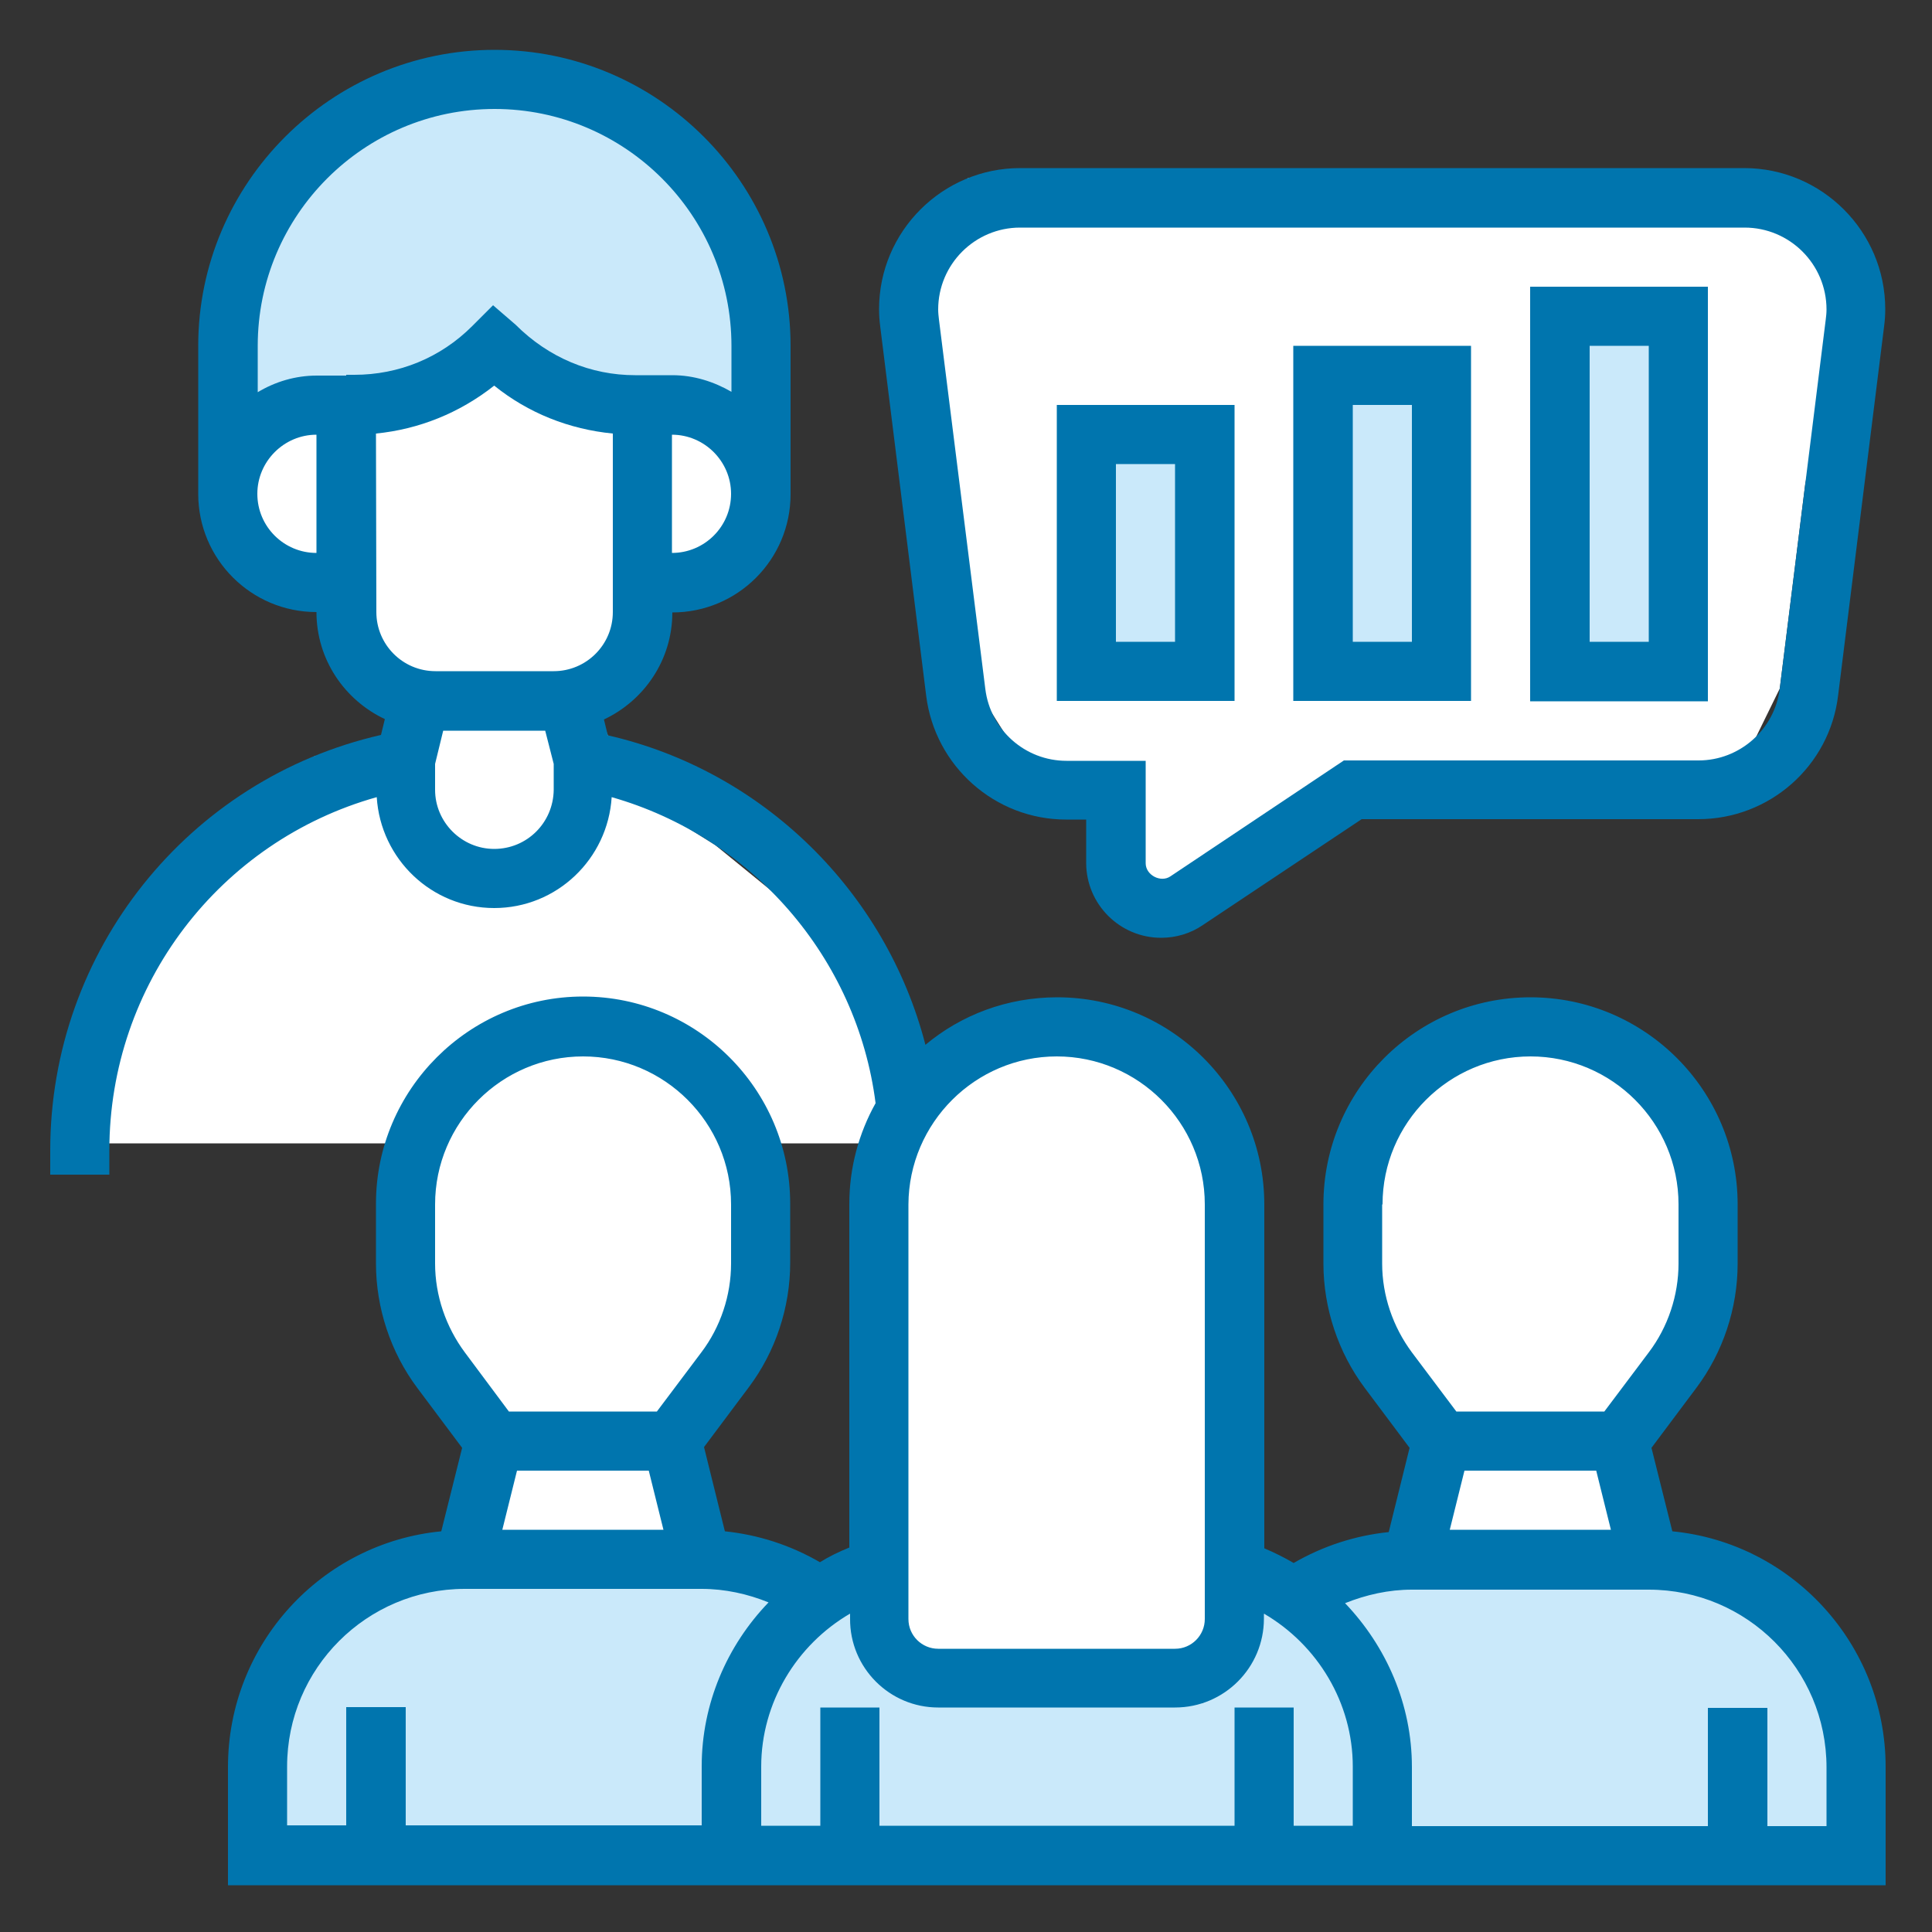 <?xml version="1.0" encoding="utf-8"?>
<!-- Generator: Adobe Illustrator 27.7.0, SVG Export Plug-In . SVG Version: 6.00 Build 0)  -->
<svg version="1.1" id="Ebene_1" xmlns="http://www.w3.org/2000/svg" xmlns:xlink="http://www.w3.org/1999/xlink" x="0px" y="0px"
	 viewBox="0 0 500 500" style="enable-background:new 0 0 500 500;" xml:space="preserve">
<rect x="0" y="0" width="500" height="500" fill="#333333" stroke="none"/>
<style type="text/css">
	.st0{fill:#FFFFFF;}
	.st1{fill:#CAE9FA;}
	.st2{clip-path:url(#SVGID_00000094599012095003364420000001101736222159089025_);fill:#0075AE;}
	.st3{clip-path:url(#SVGID_00000123419286791110128810000001203599446607628683_);fill:#0075AE;}
	.st4{fill:#0075AE;}
</style>
<polygon class="st0" points="234,67.4 250.5,46.1 342.3,50.9 443,46.1 479,67.4 467.2,125.2 460.6,178.2 449,201.9 364.5,201.9 
	296.9,233.9 288.8,209.9 267,200.9 250,173.9 "/>
<polygon class="st0" points="149.5,266.9 111,285.9 105,320.9 118,361.9 136,372.9 181,369.9 199,336.9 199,300.9 181,276.9 "/>
<polygon class="st0" points="393.5,266.9 355,285.9 349,320.9 362,361.9 380,372.9 425,369.9 443,336.9 443,300.9 425,276.9 "/>
<polygon class="st0" points="250.5,266.9 234,295.9 224,346.9 224,393.9 237,432.9 273,432.9 319.5,428.7 319.5,303.9 296.9,274.9 
	"/>
<polygon class="st0" points="20,295.9 234,295.9 224,250.4 185.1,218.7 155,199.9 141,221.9 122,225.9 101,199.9 81.5,195.6 
	44,231.9 "/>
<polygon class="st1" points="56,95.6 67,49.9 107,22.9 141,22.9 181,41.9 199,76.5 199,112 166,104.8 129.5,89.5 98,101.9 75,104.8 
	56,112 "/>
<polygon class="st1" points="67,480.9 479,480.9 479,435.9 442,407.9 387,400.9 350.1,404.9 327.1,417.6 311.2,440.8 237,432.9 
	223,411.9 199,407.9 112,405.9 84,417.9 67,449.9 "/>
<polygon class="st0" points="129.5,373.9 118,400.9 181,400.9 172,373.9 "/>
<polygon class="st0" points="376,373.9 364.5,400.9 427.5,400.9 418.5,373.9 "/>
<polygon class="st0" points="89,104.8 65,112 60,135.5 83,152.9 97,177.2 111,181.5 103,209.9 122,225.9 147,216.9 157.3,190.3 
	152,177.2 167,165.3 167,152.9 191,143.1 199,125.2 185,112 166,104.8 147,104.8 129.5,89.5 "/>
<polygon class="st1" points="282.5,112 311.2,112 311.2,170.1 282.5,177.2 "/>
<rect x="342.3" y="95.6" class="st1" width="29.5" height="78.3"/>
<polygon class="st1" points="404.5,76.5 435.5,83.6 435.5,170.1 404.5,173.9 "/>
<g>
	<g>
		<defs>
			<rect id="SVGID_1_" x="13" y="12.9" width="475" height="475"/>
		</defs>
		<clipPath id="SVGID_00000060715469303760894580000002061502823628064676_">
			<use xlink:href="#SVGID_1_"  style="overflow:visible;"/>
		</clipPath>
		<path style="clip-path:url(#SVGID_00000060715469303760894580000002061502823628064676_);fill:#0075AE;" d="M472.7,472.6h-15.3
			V442H442v30.6h-76.6v-15.3c0-16.2-6.6-31.2-17.3-42.4c5.5-2.2,11.3-3.5,17.3-3.5h61.3c25.4,0,46,20.6,46,46L472.7,472.6
			L472.7,472.6z M74.3,457.2c0-25.4,20.6-46,46-46h61.3c6,0,11.9,1.3,17.3,3.5c-10.8,11.2-17.3,26.3-17.3,42.4v15.3H105v-30.6H89.6
			v30.6H74.3V457.2z M112.6,311.7c0-21.1,17.2-38.3,38.3-38.3s38.3,17.2,38.3,38.3V327c0,8.2-2.7,16.4-7.7,23L170,365.3h-38.3
			L120.3,350c-4.9-6.6-7.7-14.7-7.7-23C112.6,327,112.6,311.7,112.6,311.7z M167.9,380.6l3.8,15.3H130l3.8-15.3H167.9z M242.8,441.9
			h61.3c12.7,0,23-10.3,23-23v-1.3c13.9,8.1,23,23.1,23,39.6v15.3h-15.3v-30.6h-15.3v30.6h-91.9v-30.6h-15.3v30.6H197v-15.3
			c0-16.5,9.1-31.5,23-39.6v1.3C219.9,431.6,230.2,441.9,242.8,441.9 M273.5,273.4c21.1,0,38.3,17.2,38.3,38.3V419
			c0,4.2-3.4,7.7-7.7,7.7h-61.3c-4.2,0-7.7-3.4-7.7-7.7V311.7C235.2,290.6,252.4,273.4,273.5,273.4 M357.8,311.7
			c0-21.1,17.2-38.3,38.3-38.3s38.3,17.2,38.3,38.3V327c0,8.2-2.7,16.4-7.7,23l-11.5,15.3h-38.3L365.4,350c-4.9-6.6-7.7-14.7-7.7-23
			v-15.3H357.8z M413.1,380.6l3.8,15.3h-41.7l3.8-15.3H413.1z M127.9,219.7c-8.4,0-15.3-6.9-15.3-15.3v-6.7l2.1-8.6h26.4l2.2,8.6
			v6.7C143.2,212.9,136.4,219.7,127.9,219.7 M97.3,112.2c11.1-1.1,21.6-5.3,30.6-12.4c8.8,7.1,19.4,11.3,30.7,12.4v46.2
			c0,8.5-6.9,15.3-15.3,15.3h-30.6c-8.5,0-15.3-6.9-15.3-15.3L97.3,112.2L97.3,112.2z M89.6,97.2H82c-5.6,0-10.8,1.6-15.3,4.3v-12
			c0-33.8,27.5-61.3,61.3-61.3s61.3,27.5,61.3,61.3v11.9c-4.5-2.6-9.7-4.3-15.3-4.3h-7.7h-1.9c-11.5,0-22.4-4.5-31-13.1l-5.8-5
			l-5.4,5.4C114,92.6,103.2,97,91.7,97h-2.1V97.2z M66.6,127.8c0-8.4,6.9-15.3,15.3-15.3v30.6C73.5,143.1,66.6,136.3,66.6,127.8
			 M173.9,143.1v-30.6c8.4,0,15.3,6.9,15.3,15.3C189.2,136.3,182.3,143.1,173.9,143.1 M432.8,396.3l-5.4-21.6l11.6-15.5
			c6.9-9.2,10.7-20.6,10.7-32.2v-15.3c0-29.6-24.1-53.6-53.6-53.6c-29.6,0-53.6,24.1-53.6,53.6V327c0,11.5,3.8,23,10.7,32.2
			l11.6,15.5l-5.4,21.8c-8.7,0.9-17,3.6-24.6,8c-2.4-1.4-5-2.7-7.6-3.8v-89c0-29.6-24.1-53.6-53.6-53.6c-13,0-24.9,4.6-34.1,12.3
			c-10.2-39.5-41.9-70.9-82.2-80.1l-1-4.1c10.4-4.9,17.7-15.4,17.7-27.7c16.9,0,30.6-13.7,30.6-30.6V89.5
			c0-42.2-34.4-76.6-76.6-76.6S51.3,47.3,51.3,89.5v38.3c0,16.9,13.7,30.6,30.6,30.6c0,12.3,7.3,22.8,17.7,27.7l-1,4.1
			C48.7,201.6,13,246.1,13,297.7v6.3h15.3v-6.3c0-42.9,28.6-80,69.2-91.4c1,16,14.2,28.7,30.4,28.7s29.4-12.7,30.4-28.7
			c36.2,10.3,63.5,41.5,68.3,79.2c-4.3,7.7-6.8,16.6-6.8,26.1v88.9c-2.7,1.1-5.2,2.3-7.6,3.8c-7.6-4.4-15.9-7.1-24.6-8l-5.4-21.8
			l11.6-15.5c6.9-9.2,10.7-20.6,10.7-32.2v-15.3c0-29.6-24.1-53.6-53.6-53.6S97.3,282,97.3,311.5V327c0,11.5,3.8,23,10.7,32.2
			l11.6,15.5l-5.4,21.6c-31,3-55.2,29.2-55.2,61v30.6h429v-30.6C488,425.5,463.7,399.3,432.8,396.3"/>
	</g>
	<g>
		<defs>
			<rect id="SVGID_00000039828913977865256320000012539687298084243378_" x="13" y="12.9" width="475" height="475"/>
		</defs>
		<clipPath id="SVGID_00000120533522355653044850000004162612188865547454_">
			<use xlink:href="#SVGID_00000039828913977865256320000012539687298084243378_"  style="overflow:visible;"/>
		</clipPath>
		<path style="clip-path:url(#SVGID_00000120533522355653044850000004162612188865547454_);fill:#0075AE;" d="M264,58.9h187.5
			c11.7,0,21.2,9.5,21.2,21.2c0,0.9-0.1,1.8-0.2,2.6l-11.9,95.5c-1.3,10.6-10.4,18.6-21,18.6h-91.8l-44.9,30
			c-2.5,1.7-6.4-0.3-6.4-3.4v-26.5H276c-10.7,0-19.7-8-21-18.6l-12-95.6c-0.1-0.9-0.2-1.7-0.2-2.6C242.8,68.4,252.3,58.9,264,58.9
			 M239.7,180.1c2.3,18.2,17.8,32,36.2,32h5.2v11.2c0,10.7,8.7,19.4,19.4,19.4c3.8,0,7.6-1.1,10.8-3.3l41.1-27.4h87.1
			c18.4,0,34-13.7,36.2-32l11.9-95.5c0.2-1.5,0.3-3,0.3-4.5c0-20.1-16.4-36.5-36.5-36.5H264c-20.1,0-36.5,16.4-36.5,36.5
			c0,1.5,0.1,3,0.3,4.5L239.7,180.1z"/>
	</g>
</g>
<path class="st4" d="M426.7,166.1h-15.3V89.5h15.3V166.1z M442,74.2h-46v107.3h46V74.2z"/>
<path class="st4" d="M365.4,166.1h-15.3v-61.3h15.3V166.1z M380.7,89.5h-46v91.9h46V89.5z"/>
<path class="st4" d="M304.1,166.1h-15.3v-46h15.3V166.1z M319.5,104.8h-46v76.6h46V104.8z"/>
</svg>
